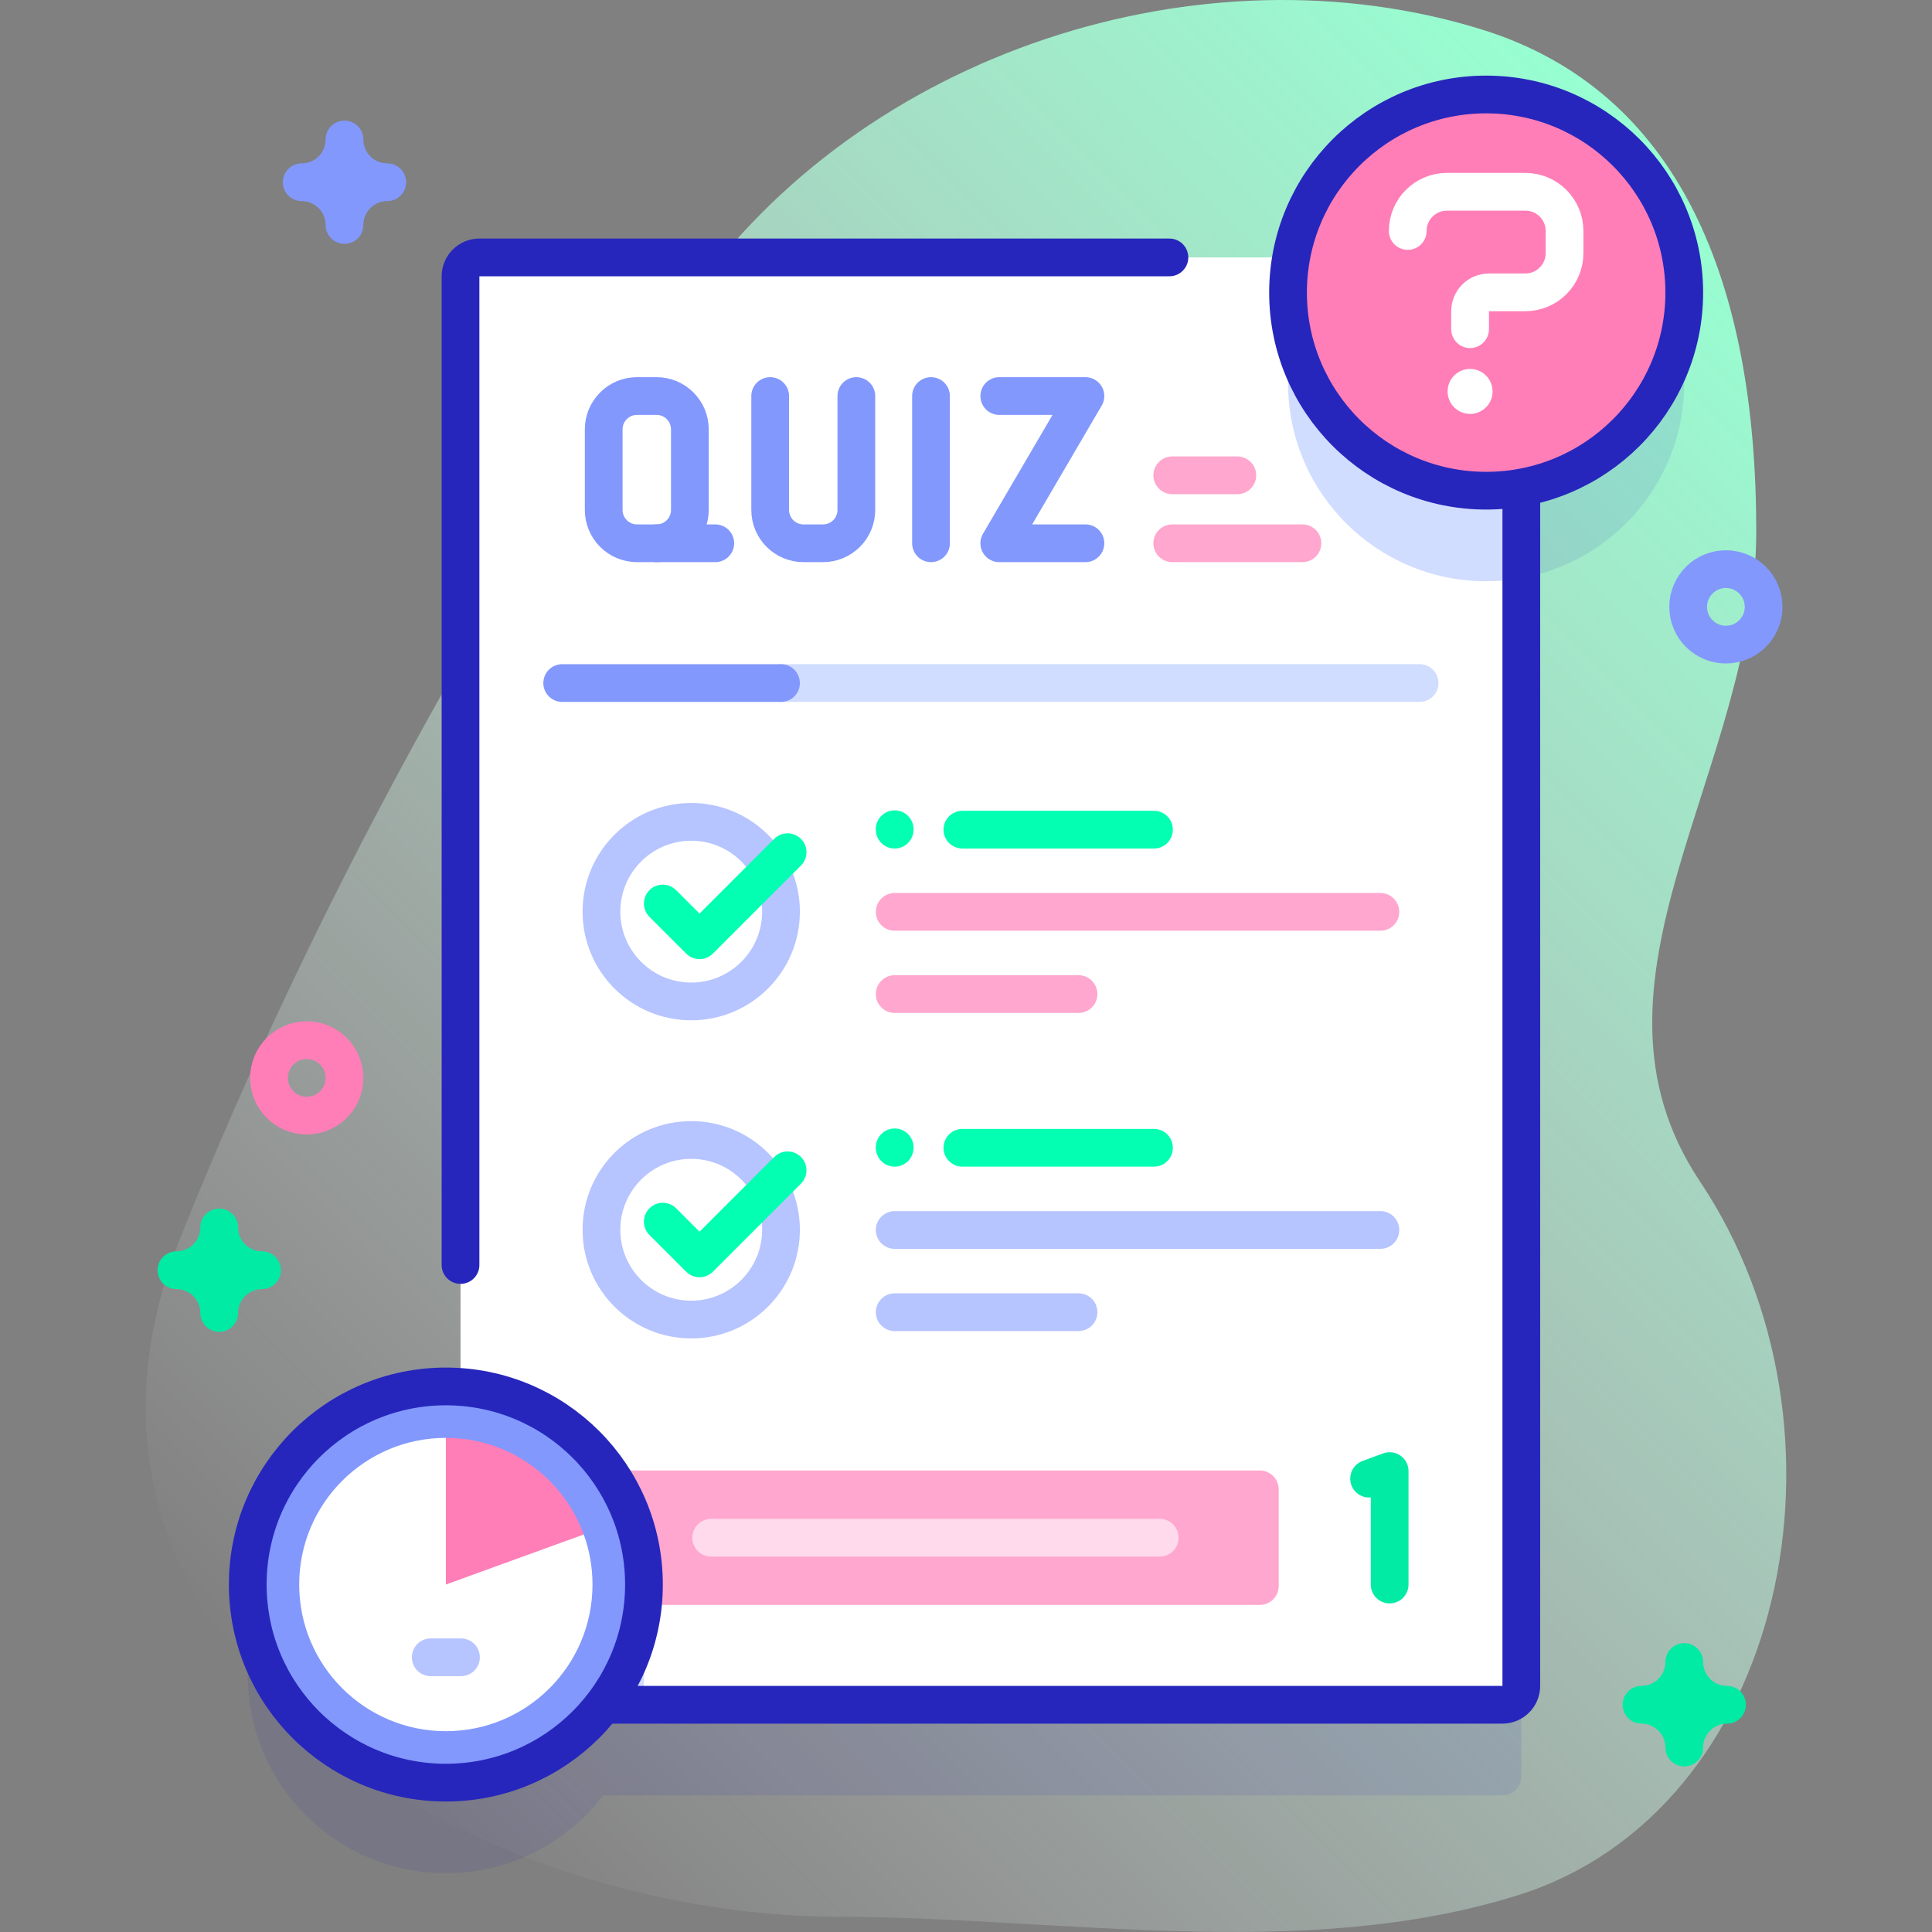 <?xml version="1.0" encoding="UTF-8"?>
<svg xmlns="http://www.w3.org/2000/svg" xmlns:xlink="http://www.w3.org/1999/xlink" version="1.1" id="Capa_1" x="0px" y="0px" viewBox="0 0 512 512" style="enable-background:new 0 0 512 512;" xml:space="preserve" width="512" height="512">
<rect x="0" y="0" width="512" height="512" fill="#808080" stroke="none"/>
<g>
	<g>
		<linearGradient id="SVGID_1_" gradientUnits="userSpaceOnUse" x1="105.467" y1="483.25" x2="494.494" y2="94.224">
			<stop offset="0" style="stop-color:#FFFFFF;stop-opacity:0"/>
			<stop offset="1" style="stop-color:#96FFD1"/>
		</linearGradient>
		<path style="fill:url(#SVGID_1_);" d="M450.542,313.153c-35.543-53.191,14.885-108.557,14.885-172.426&#10;&#9;&#9;&#9;c0-65.59-20.201-116.574-72.662-132.887C318.924-15.122,228.531,13.397,182.4,79.708C129.32,156.01,82.633,241.174,48.033,327.42&#10;&#9;&#9;&#9;C3.72,437.876,124.952,507.782,221.866,507.955c59.74,0.107,123.355,12.059,180.208-5.637&#10;&#9;&#9;&#9;C473.361,480.129,494.421,378.819,450.542,313.153z"/>
	</g>
	<g>
		<g>
			<path style="opacity:0.1;fill:#2626BC;" d="M446.344,101.539c0-28.995-23.505-52.5-52.5-52.5&#10;&#9;&#9;&#9;&#9;c-25.813,0-47.259,18.634-51.659,43.181H127.043c-2.76,0-5,2.24-5,5v294.357c-1.285-0.094-2.578-0.158-3.887-0.158&#10;&#9;&#9;&#9;&#9;c-28.995,0-52.5,23.505-52.5,52.5s23.505,52.5,52.5,52.5c17.01,0,32.123-8.097,41.717-20.639h238.291c2.76,0,5-2.24,5-5V153.198&#10;&#9;&#9;&#9;&#9;C427.71,148.798,446.344,127.352,446.344,101.539z"/>
			<g>
				<g>
					<g>
						<path style="fill:#FFFFFF;" d="M403.163,73.22v373.56c0,2.76-2.24,5-5,5h-271.12c-2.76,0-5-2.24-5-5V73.22c0-2.76,2.24-5,5-5&#10;&#9;&#9;&#9;&#9;&#9;&#9;&#9;h271.12C400.923,68.22,403.163,70.46,403.163,73.22z"/>
					</g>
					<g>
						<path style="fill:#D1DDFF;" d="M403.163,73.22v79.99c-3.02,0.55-6.14,0.83-9.32,0.83c-28.99,0-52.5-23.51-52.5-52.5&#10;&#9;&#9;&#9;&#9;&#9;&#9;&#9;c0-12.66,4.48-24.26,11.93-33.32h44.89C400.923,68.22,403.163,70.46,403.163,73.22z"/>
						<path style="fill:#D1DDFF;" d="M170.653,443.92c0,2.67-0.2,5.29-0.58,7.86h-43.03c-2.76,0-5-2.24-5-5v-55.22&#10;&#9;&#9;&#9;&#9;&#9;&#9;&#9;C149.223,393.55,170.653,416.23,170.653,443.92z"/>
					</g>
					<g>
						
							<path style="fill:none;stroke:#2626BC;stroke-width:10;stroke-linecap:round;stroke-linejoin:round;stroke-miterlimit:10;" d="&#10;&#9;&#9;&#9;&#9;&#9;&#9;&#9;M309.907,68.219H127.042c-2.761,0-5,2.239-5,5v262.019"/>
						
							<path style="fill:none;stroke:#2626BC;stroke-width:10;stroke-linecap:round;stroke-linejoin:round;stroke-miterlimit:10;" d="&#10;&#9;&#9;&#9;&#9;&#9;&#9;&#9;M127.042,451.781h271.121c2.761,0,5-2.239,5-5V73.219"/>
					</g>
				</g>
				<g>
					<g>
						<g>
							
								<path style="fill:none;stroke:#8298FD;stroke-width:10;stroke-linecap:round;stroke-linejoin:round;stroke-miterlimit:10;" d="&#10;&#9;&#9;&#9;&#9;&#9;&#9;&#9;&#9;M173.991,143.972h-5.172c-4.876,0-8.83-3.953-8.83-8.83v-21.36c0-4.876,3.953-8.83,8.83-8.83h5.172&#10;&#9;&#9;&#9;&#9;&#9;&#9;&#9;&#9;c4.876,0,8.83,3.953,8.83,8.83v21.36C182.821,140.019,178.868,143.972,173.991,143.972z"/>
							
								<line style="fill:none;stroke:#8298FD;stroke-width:10;stroke-linecap:round;stroke-linejoin:round;stroke-miterlimit:10;" x1="173.991" y1="143.972" x2="189.556" y2="143.972"/>
						</g>
						<g>
							
								<path style="fill:none;stroke:#8298FD;stroke-width:10;stroke-linecap:round;stroke-linejoin:round;stroke-miterlimit:10;" d="&#10;&#9;&#9;&#9;&#9;&#9;&#9;&#9;&#9;M226.94,104.953v30.19c0,4.876-3.953,8.83-8.83,8.83h-5.172c-4.876,0-8.83-3.953-8.83-8.83v-30.19"/>
						</g>
						<g>
							
								<line style="fill:none;stroke:#8298FD;stroke-width:10;stroke-linecap:round;stroke-linejoin:round;stroke-miterlimit:10;" x1="246.726" y1="143.972" x2="246.726" y2="104.953"/>
						</g>
						<g>
							
								<polyline style="fill:none;stroke:#8298FD;stroke-width:10;stroke-linecap:round;stroke-linejoin:round;stroke-miterlimit:10;" points="&#10;&#9;&#9;&#9;&#9;&#9;&#9;&#9;&#9;287.65,143.972 264.818,143.972 287.65,104.953 264.818,104.953 &#9;&#9;&#9;&#9;&#9;&#9;&#9;"/>
						</g>
					</g>
					<g>
						
							<line style="fill:none;stroke:#FFA7CE;stroke-width:10;stroke-linecap:round;stroke-linejoin:round;stroke-miterlimit:10;" x1="345.158" y1="143.972" x2="310.659" y2="143.972"/>
						
							<line style="fill:none;stroke:#FFA7CE;stroke-width:10;stroke-linecap:round;stroke-linejoin:round;stroke-miterlimit:10;" x1="310.659" y1="125.959" x2="327.909" y2="125.959"/>
					</g>
				</g>
				<g>
					
						<polyline style="fill:none;stroke:#01EBA4;stroke-width:10;stroke-linecap:round;stroke-linejoin:round;stroke-miterlimit:10;" points="&#10;&#9;&#9;&#9;&#9;&#9;&#9;362.826,391.857 368.27,389.857 368.27,419.919 &#9;&#9;&#9;&#9;&#9;"/>
					<g>
						<path style="fill:#FFA7CE;" d="M333.868,425.323H161.936c-2.761,0-5-2.239-5-5v-25.627c0-2.761,2.239-5,5-5h171.933&#10;&#9;&#9;&#9;&#9;&#9;&#9;&#9;c2.761,0,5,2.239,5,5v25.627C338.868,423.085,336.63,425.323,333.868,425.323z"/>
						<g>
							
								<line style="fill:none;stroke:#FFDAEC;stroke-width:10;stroke-linecap:round;stroke-linejoin:round;stroke-miterlimit:10;" x1="188.466" y1="407.51" x2="307.338" y2="407.51"/>
						</g>
					</g>
				</g>
				<g>
					<g>
						<g>
							<g>
								<circle style="fill:#FF7EB7;" cx="393.844" cy="77.539" r="52.5"/>
								
									<circle style="fill:none;stroke:#2626BC;stroke-width:10;stroke-linecap:round;stroke-linejoin:round;stroke-miterlimit:10;" cx="393.844" cy="77.539" r="52.5"/>
							</g>
						</g>
					</g>
					<g>
						<g>
							<circle style="fill:#FFFFFF;" cx="389.589" cy="103.733" r="5.96"/>
						</g>
						
							<path style="fill:none;stroke:#FFFFFF;stroke-width:10;stroke-linecap:round;stroke-linejoin:round;stroke-miterlimit:10;" d="&#10;&#9;&#9;&#9;&#9;&#9;&#9;&#9;M373.066,61.212L373.066,61.212c0-5.738,4.651-10.389,10.389-10.389h20.778c5.738,0,10.389,4.651,10.389,10.389v5.874&#10;&#9;&#9;&#9;&#9;&#9;&#9;&#9;c0,5.738-4.651,10.389-10.389,10.389h-9.645c-2.761,0-5,2.239-5,5v4.764"/>
					</g>
				</g>
			</g>
			<g>
				<g>
					<g>
						<g>
							<g>
								<circle style="fill:#8298FD;" cx="118.156" cy="419.919" r="52.5"/>
								<path style="fill:#FFFFFF;" d="M157.02,419.914c0,21.47-17.4,38.87-38.86,38.87c-21.47,0-38.87-17.4-38.87-38.87&#10;&#9;&#9;&#9;&#9;&#9;&#9;&#9;&#9;&#9;c0-21.46,17.4-38.86,38.87-38.86l36.53,25.6h0.01C156.2,410.794,157.02,415.254,157.02,419.914z"/>
								<path style="fill:#FF7EB7;" d="M118.156,381.05v38.868l36.543-13.265C149.277,391.72,134.963,381.05,118.156,381.05z"/>
								
									<circle style="fill:none;stroke:#2626BC;stroke-width:10;stroke-linecap:round;stroke-linejoin:round;stroke-miterlimit:10;" cx="118.156" cy="419.919" r="52.5"/>
							</g>
						</g>
					</g>
				</g>
				<g>
					
						<line style="fill:none;stroke:#B6C4FF;stroke-width:10;stroke-linecap:round;stroke-linejoin:round;stroke-miterlimit:10;" x1="114.149" y1="439.198" x2="122.163" y2="439.198"/>
				</g>
			</g>
			<g>
				<g>
					<g>
						<g>
							
								<line style="fill:none;stroke:#02FFB2;stroke-width:10;stroke-linecap:round;stroke-linejoin:round;stroke-miterlimit:10;" x1="305.817" y1="219.867" x2="255.042" y2="219.867"/>
							
								<line style="fill:none;stroke:#02FFB2;stroke-width:10;stroke-linecap:round;stroke-linejoin:round;stroke-miterlimit:10;" x1="237.101" y1="219.752" x2="237.101" y2="219.867"/>
							
								<line style="fill:none;stroke:#FFA7CE;stroke-width:10;stroke-linecap:round;stroke-linejoin:round;stroke-miterlimit:10;" x1="237.101" y1="241.652" x2="365.817" y2="241.652"/>
						</g>
						<g>
							
								<line style="fill:none;stroke:#FFA7CE;stroke-width:10;stroke-linecap:round;stroke-linejoin:round;stroke-miterlimit:10;" x1="285.817" y1="263.438" x2="237.101" y2="263.438"/>
						</g>
					</g>
					<g>
						
							<circle style="fill:none;stroke:#B6C4FF;stroke-width:10;stroke-linecap:round;stroke-linejoin:round;stroke-miterlimit:10;" cx="183.183" cy="241.595" r="23.793"/>
						
							<polyline style="fill:none;stroke:#02FFB2;stroke-width:10;stroke-linecap:round;stroke-linejoin:round;stroke-miterlimit:10;" points="&#10;&#9;&#9;&#9;&#9;&#9;&#9;&#9;175.645,239.44 185.384,249.179 208.723,225.84 &#9;&#9;&#9;&#9;&#9;&#9;"/>
					</g>
				</g>
				<g>
					<g>
						<g>
							
								<line style="fill:none;stroke:#02FFB2;stroke-width:10;stroke-linecap:round;stroke-linejoin:round;stroke-miterlimit:10;" x1="305.817" y1="304.173" x2="255.042" y2="304.173"/>
							
								<line style="fill:none;stroke:#02FFB2;stroke-width:10;stroke-linecap:round;stroke-linejoin:round;stroke-miterlimit:10;" x1="237.101" y1="304.058" x2="237.101" y2="304.173"/>
							
								<line style="fill:none;stroke:#B6C4FF;stroke-width:10;stroke-linecap:round;stroke-linejoin:round;stroke-miterlimit:10;" x1="237.101" y1="325.958" x2="365.817" y2="325.958"/>
						</g>
						<g>
							
								<line style="fill:none;stroke:#B6C4FF;stroke-width:10;stroke-linecap:round;stroke-linejoin:round;stroke-miterlimit:10;" x1="285.817" y1="347.743" x2="237.101" y2="347.743"/>
						</g>
					</g>
					<g>
						
							<circle style="fill:none;stroke:#B6C4FF;stroke-width:10;stroke-linecap:round;stroke-linejoin:round;stroke-miterlimit:10;" cx="183.183" cy="325.9" r="23.793"/>
						
							<polyline style="fill:none;stroke:#02FFB2;stroke-width:10;stroke-linecap:round;stroke-linejoin:round;stroke-miterlimit:10;" points="&#10;&#9;&#9;&#9;&#9;&#9;&#9;&#9;175.645,323.746 185.384,333.485 208.723,310.145 &#9;&#9;&#9;&#9;&#9;&#9;"/>
					</g>
				</g>
			</g>
			<g>
				
					<line style="fill:none;stroke:#D1DDFF;stroke-width:10;stroke-linecap:round;stroke-linejoin:round;stroke-miterlimit:10;" x1="206.976" y1="181.015" x2="376.215" y2="181.015"/>
				
					<line style="fill:none;stroke:#8298FD;stroke-width:10;stroke-linecap:round;stroke-linejoin:round;stroke-miterlimit:10;" x1="148.991" y1="181.015" x2="206.976" y2="181.015"/>
			</g>
		</g>
		<path style="fill:none;stroke:#01EBA4;stroke-width:10;stroke-linecap:round;stroke-linejoin:round;stroke-miterlimit:10;" d="&#10;&#9;&#9;&#9;M446.344,440.447c0,6.259-5.074,11.333-11.333,11.333c6.259,0,11.333,5.074,11.333,11.333c0-6.259,5.074-11.333,11.333-11.333&#10;&#9;&#9;&#9;C451.418,451.781,446.344,446.707,446.344,440.447z"/>
		<path style="fill:none;stroke:#8298FD;stroke-width:10;stroke-linecap:round;stroke-linejoin:round;stroke-miterlimit:10;" d="&#10;&#9;&#9;&#9;M91.29,36.962c0,6.259-5.074,11.333-11.333,11.333c6.259,0,11.333,5.074,11.333,11.333c0-6.259,5.074-11.333,11.333-11.333&#10;&#9;&#9;&#9;C96.364,48.295,91.29,43.221,91.29,36.962z"/>
		<path style="fill:none;stroke:#01EBA4;stroke-width:10;stroke-linecap:round;stroke-linejoin:round;stroke-miterlimit:10;" d="&#10;&#9;&#9;&#9;M58.094,325.287c0,6.259-5.074,11.333-11.333,11.333c6.259,0,11.333,5.074,11.333,11.333c0-6.259,5.074-11.333,11.333-11.333&#10;&#9;&#9;&#9;C63.168,336.62,58.094,331.546,58.094,325.287z"/>
		
			<circle style="fill:none;stroke:#FF7EB7;stroke-width:10;stroke-linecap:round;stroke-linejoin:round;stroke-miterlimit:10;" cx="81.29" cy="285.65" r="10"/>
		
			<circle style="fill:none;stroke:#8298FD;stroke-width:10;stroke-linecap:round;stroke-linejoin:round;stroke-miterlimit:10;" cx="457.381" cy="160.828" r="10"/>
	</g>
</g>















</svg>
